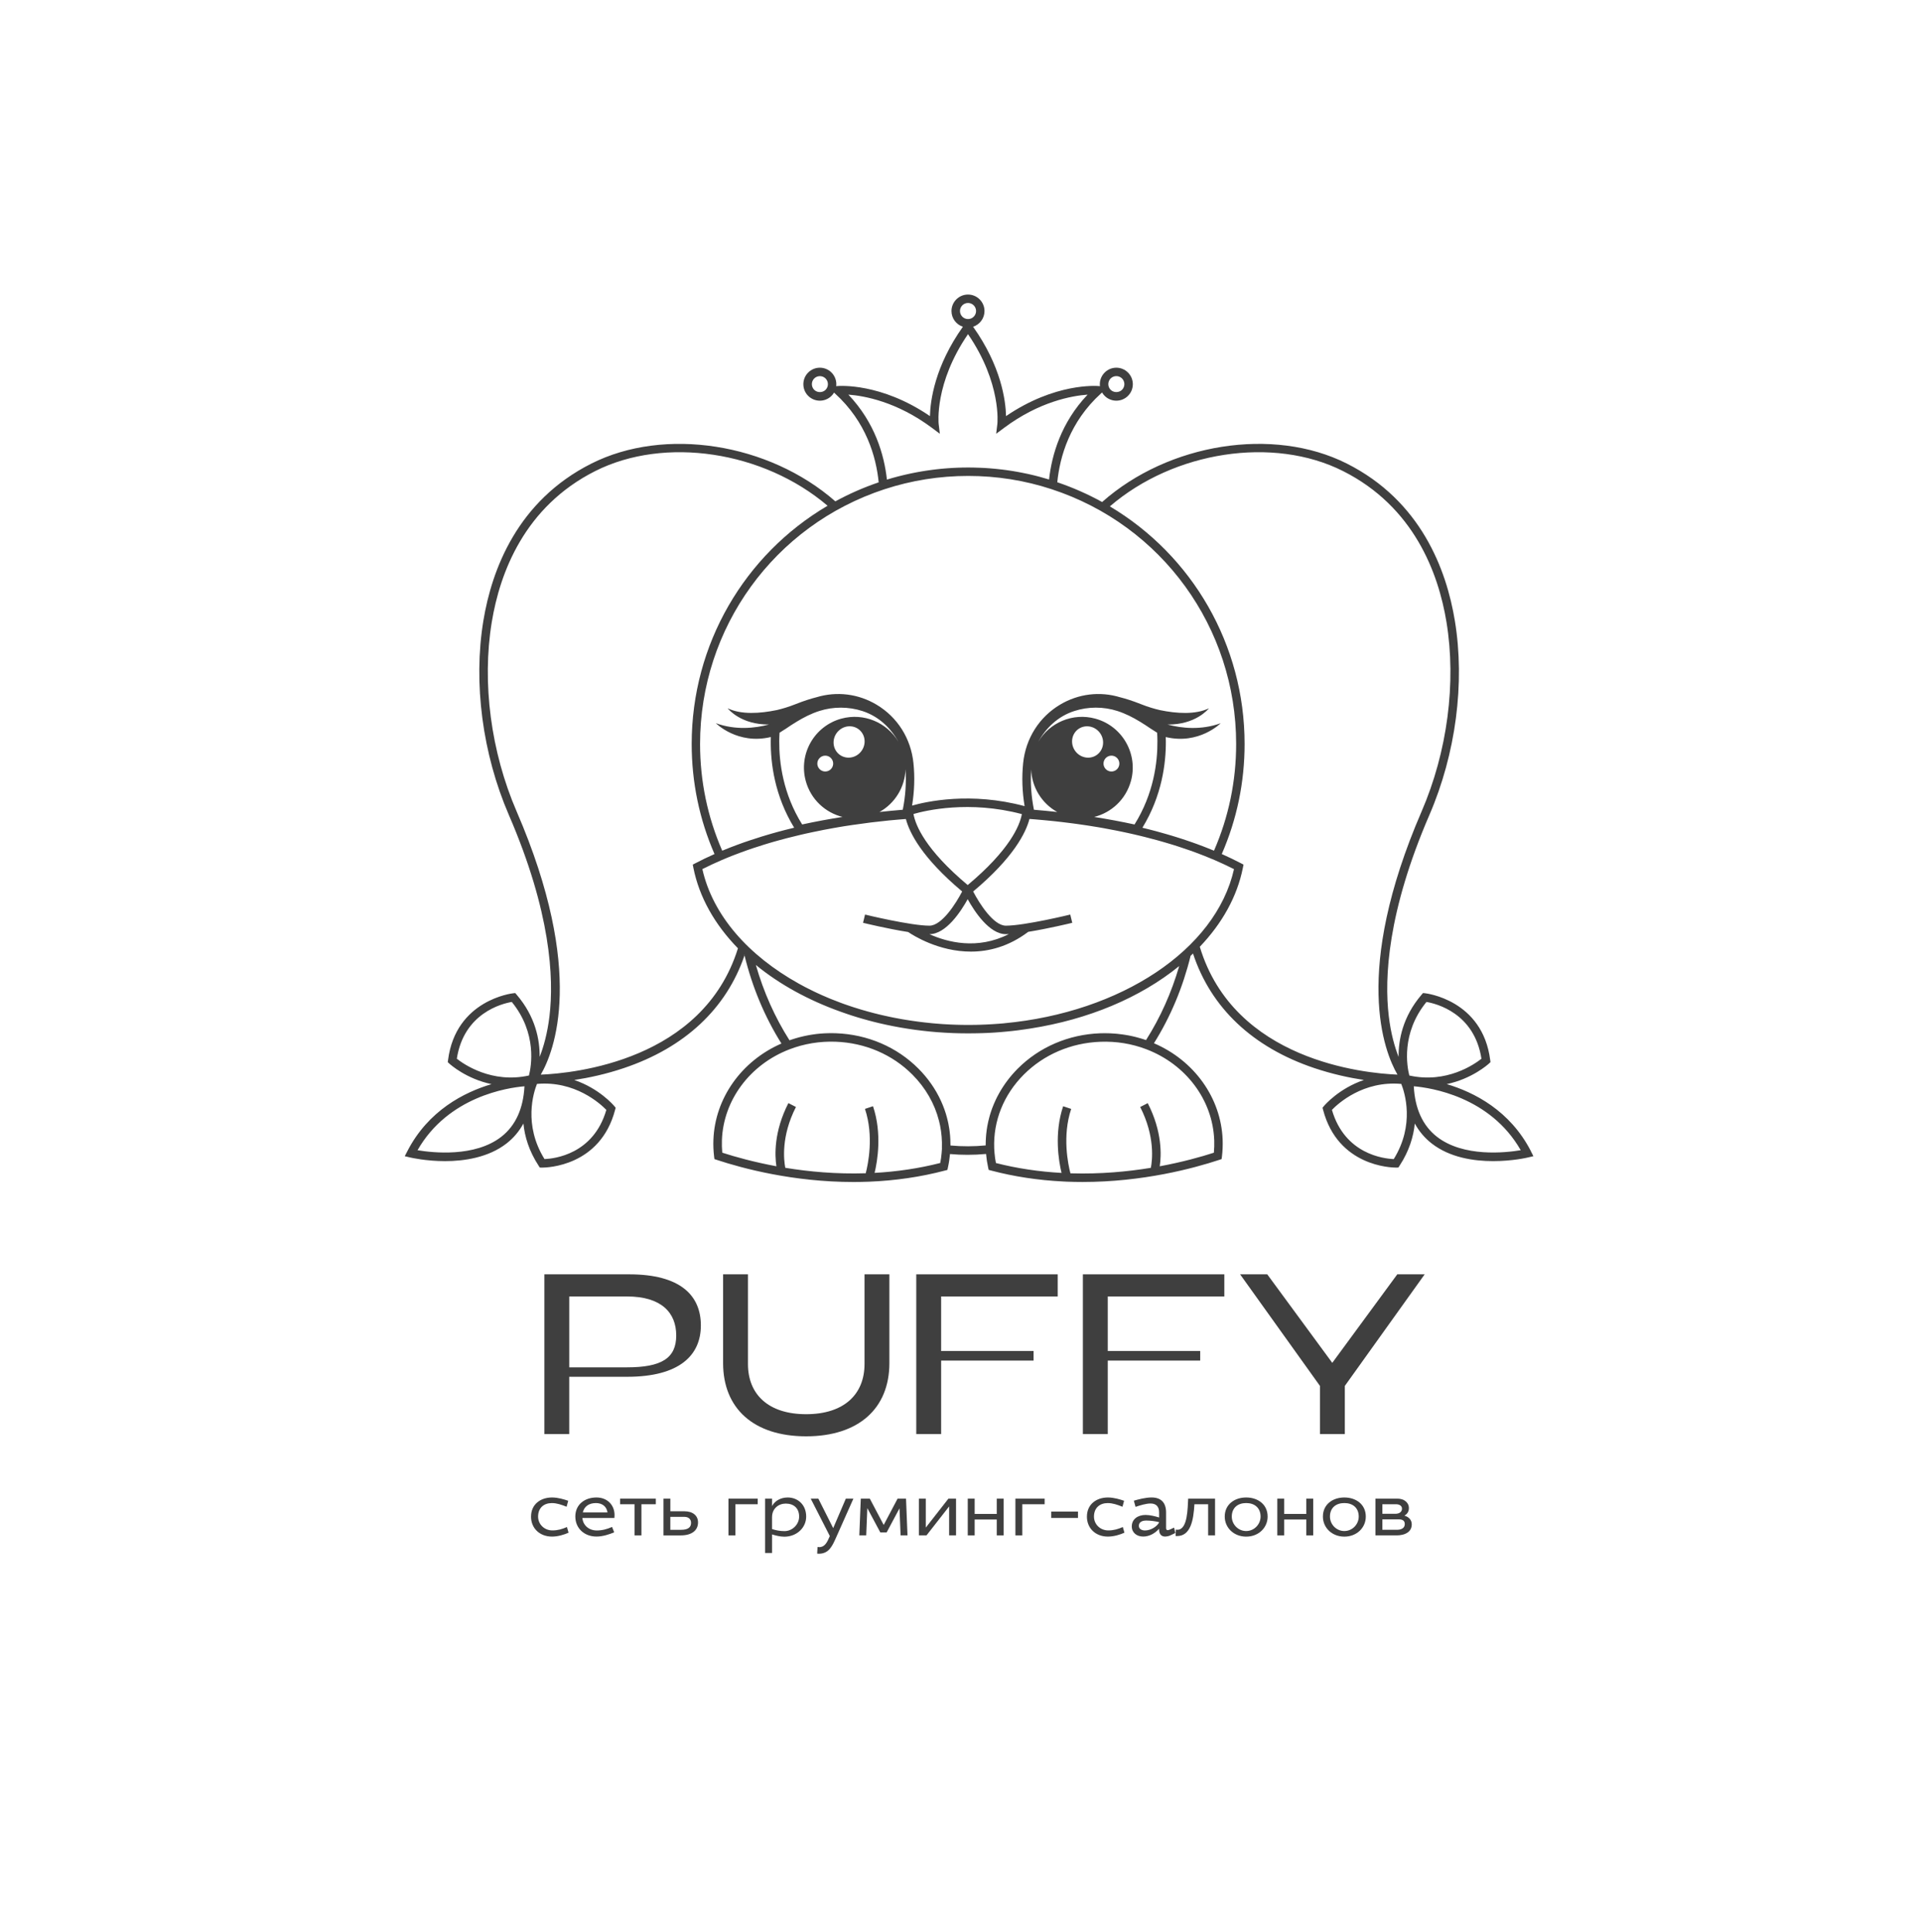 <?xml version="1.0" encoding="UTF-8"?> <svg xmlns="http://www.w3.org/2000/svg" id="_Слой_1" data-name="Слой 1" viewBox="0 0 1080 1085.87"><defs><style> .cls-1 { fill: #3f3f3f; } </style></defs><path class="cls-1" d="M860.75,647.23c-11.77-22.98-31.99-33.24-47.38-37.81,14.2-2.99,23.14-11.02,23.69-11.52l.9-.83-.16-1.22c-4.33-33.86-36.22-37.47-36.55-37.5l-1.23-.13-.81,.95c-10.67,12.45-13.01,25.55-12.91,34.96-2.15-5.47-4.35-13.05-5.52-22.92-2.57-21.53-.7-58.63,22.84-113.1,14.85-34.37,20.08-74.15,14.31-109.16-4.72-28.74-19.1-67.41-60.74-88.37-41.34-20.82-100.16-11.49-137.57,21.62-7.95-4.38-16.38-8.12-25.21-11.11,1.42-14.27,6.94-33.92,24.59-49.93l.59-.53c.38,.68,.87,1.32,1.46,1.9,1.8,1.81,4.18,2.71,6.56,2.71s4.75-.9,6.55-2.71c3.63-3.61,3.63-9.5,0-13.11-3.61-3.63-9.5-3.63-13.11,0-2.1,2.09-2.98,4.95-2.65,7.67l-.79-.07c-1.02-.08-24.42-1.92-52.01,16.89-.21-8.75-2.72-28-18.52-50.24,3.71-1.21,6.41-4.7,6.41-8.82,0-5.12-4.16-9.28-9.28-9.28s-9.28,4.16-9.28,9.28c0,4.12,2.69,7.61,6.41,8.82-15.78,22.23-18.3,41.48-18.52,50.24-27.57-18.82-50.98-16.97-52.01-16.89l-.69,.07c.33-2.72-.55-5.58-2.64-7.67-3.61-3.63-9.5-3.63-13.12,0-3.61,3.61-3.61,9.5,0,13.11,1.81,1.81,4.19,2.71,6.56,2.71s4.75-.9,6.56-2.71c.57-.56,1.05-1.18,1.42-1.84l.51,.47c17.67,16.03,23.18,35.7,24.59,49.98-8.52,2.89-16.65,6.48-24.36,10.69-37.44-32.81-95.96-41.99-137.14-21.25-41.64,20.96-56.02,59.64-60.75,88.37-5.75,35.01-.52,74.79,14.33,109.16,23.55,54.46,25.41,91.57,22.84,113.1-1.18,9.84-3.37,17.42-5.52,22.88,.09-9.4-2.26-22.49-12.91-34.91l-.81-.95-1.23,.13c-.32,.03-32.22,3.65-36.55,37.5l-.16,1.22,.9,.83c.54,.5,9.48,8.53,23.69,11.52-15.39,4.57-35.61,14.84-47.38,37.81l-1.39,2.7,2.96,.7c.69,.16,9.03,2.07,19.72,2.07s24.38-2,34.56-9.95c3.93-3.06,7.08-6.8,9.46-11.18,.73,7.22,3.1,15.38,8.54,23.69l.69,1.05,1.23,.03h.18c2.55,0,32.58-.71,40.91-32.46l.31-1.2-.79-.95c-.47-.57-8.47-9.88-22.47-14.64,8.15-1.23,17.81-3.29,27.9-6.7,34.22-11.51,57.59-33.37,67.81-63.34-.04-.14-.08-.29-.11-.43,.07,.06,.12,.12,.19,.19-.01,.09-.04,.17-.08,.24,4.37,17.91,11.34,34.54,20.75,49.54-22.47,9.81-37.37,30.75-38.24,54.11-.12,3.09,.01,6.25,.39,9.36l.19,1.49,1.43,.48c14.51,4.79,42.89,12.4,76.79,12.4,2.87,0,5.77-.06,8.72-.17,14.78-.59,29.13-2.69,42.62-6.25l1.41-.37,.31-1.42c.55-2.49,.92-4.99,1.16-7.51,3.27,.3,6.58,.44,9.89,.44,3.5,0,6.97-.17,10.38-.49,.21,2.48,.59,5,1.15,7.54l.31,1.42,1.41,.38c12.81,3.38,26.37,5.44,40.32,6.13l2.29,.12c2.95,.11,5.85,.17,8.72,.17,33.9,0,62.28-7.61,76.8-12.4l1.43-.48,.19-1.49c.37-3.03,.5-6.17,.39-9.35-.89-23.52-15.93-44.54-38.62-54.27,9.32-14.86,16.25-31.39,20.61-49.16,.46-.41,.9-.83,1.35-1.27,10.04,30.51,33.55,52.74,68.16,64.38,10.1,3.4,19.76,5.46,27.92,6.7-14,4.76-22,14.07-22.47,14.64l-.79,.95,.31,1.2c8.33,31.75,38.36,32.46,40.91,32.46h.17l1.25-.03,.68-1.05c5.45-8.32,7.82-16.48,8.55-23.69,2.39,4.38,5.55,8.12,9.46,11.18,10.18,7.95,23.59,9.95,34.54,9.95s19.04-1.91,19.73-2.07l2.96-.7-1.39-2.7Zm-236.33-434.49c.86-.85,1.99-1.31,3.19-1.31s2.35,.47,3.2,1.31c.85,.86,1.32,1.99,1.32,3.2s-.48,2.34-1.32,3.19c-1.71,1.7-4.68,1.7-6.4,0-.85-.86-1.31-1.99-1.31-3.19s.47-2.35,1.31-3.2Zm-160.28,6.4c-1.7,1.7-4.67,1.7-6.38,0-.86-.86-1.32-1.99-1.32-3.19s.47-2.35,1.32-3.2c.86-.85,1.99-1.31,3.19-1.31s2.35,.47,3.19,1.31,1.32,1.99,1.32,3.2-.47,2.34-1.32,3.19Zm75.57-44.31c0-2.49,2.02-4.52,4.52-4.52s4.52,2.02,4.52,4.52-2.02,4.52-4.52,4.52-4.52-2.02-4.52-4.52Zm-62.72,47.01c8.92,.67,27.17,3.94,46.95,18.67l4.45,3.33-.67-5.52c-.02-.23-2.48-22.81,16.5-50.48,18.91,27.56,16.54,50.26,16.5,50.48l-.67,5.52,4.46-3.33c19.76-14.74,38.03-18.02,46.95-18.67-14.97,15.75-20.14,33.92-21.68,47.7-1.84-.56-3.68-1.09-5.54-1.58-.88-.23-1.76-.46-2.64-.68-.54-.13-1.1-.27-1.66-.39-.61-.16-1.22-.29-1.84-.43-1.28-.28-2.57-.54-3.86-.79-.72-.16-1.45-.29-2.18-.41-.18-.04-.37-.08-.56-.1-.69-.13-1.38-.24-2.07-.36-.09-.01-.18-.03-.27-.04-.2-.03-.39-.07-.59-.09-.89-.13-1.78-.27-2.67-.4-.89-.12-1.78-.24-2.67-.34-.39-.06-.78-.1-1.16-.13-.39-.04-.79-.09-1.18-.13-.56-.07-1.11-.12-1.66-.17-.48-.04-.95-.09-1.42-.12-.54-.06-1.08-.1-1.62-.14-.92-.07-1.85-.13-2.78-.19-.68-.03-1.36-.07-2.04-.09-1.32-.07-2.66-.11-3.99-.13-1.03-.02-2.06-.03-3.09-.03s-2.07,.01-3.1,.03c-.91,.01-1.82,.04-2.74,.08-.97,.03-1.94,.08-2.89,.13-.85,.04-1.69,.1-2.54,.17-.58,.03-1.16,.08-1.72,.13-.69,.04-1.37,.11-2.05,.18-.63,.06-1.28,.12-1.91,.2-.22,.01-.44,.03-.66,.07-.77,.09-1.53,.18-2.3,.28-.2,.02-.39,.04-.58,.08-.8,.1-1.59,.21-2.38,.33-.18,.02-.37,.04-.54,.08-.87,.12-1.72,.27-2.58,.41-.83,.13-1.66,.28-2.48,.43-.36,.07-.72,.13-1.09,.21-.63,.12-1.27,.24-1.9,.38-.22,.03-.43,.08-.65,.13-.73,.16-1.47,.31-2.2,.48-.88,.19-1.75,.4-2.61,.61-.43,.11-.88,.21-1.32,.33-.2,.04-.39,.09-.59,.14-.17,.04-.33,.09-.5,.13-.26,.07-.51,.13-.77,.2-.37,.1-.72,.19-1.08,.3-.13,.03-.27,.07-.4,.11-.29,.07-.58,.16-.87,.23-1.08,.3-2.15,.62-3.21,.95-1.51-13.8-6.68-32-21.67-47.76Zm20.32,53.17c15.13-4.96,30.95-7.47,47.01-7.47s31.78,2.5,46.82,7.43c62.1,20.29,103.83,77.84,103.83,143.23,0,20.88-4.19,41.05-12.45,60-.19-.08-.38-.16-.57-.23-1.19-.49-2.4-.98-3.63-1.46-.67-.27-1.35-.52-2.02-.79-.06-.02-.12-.04-.19-.07-.9-.34-1.81-.69-2.74-1.02-.04-.02-.09-.03-.13-.06-.95-.34-1.9-.69-2.87-1.02-.99-.36-1.99-.7-2.99-1.03-1.01-.34-2.01-.68-3.04-1.01-1.02-.33-2.05-.66-3.08-.98-1-.32-2-.62-3.03-.93-.06-.01-.1-.02-.16-.04-.75-.22-1.49-.44-2.24-.66-1.87-.54-3.76-1.08-5.67-1.59-.79-.22-1.59-.43-2.39-.63-1.05-.28-2.08-.54-3.14-.8-.78-.2-1.57-.39-2.36-.58,11.01-18,13.27-36.31,13.18-48.7-.01-.76-.02-1.51-.06-2.28,18.73,4.48,30.9-7.77,30.9-7.77-11.14,4.01-21.95,2.85-29.86,.72,15.68,.16,22.81-8.56,23.24-9.11-7.67,3.68-18.25,2.94-27.48,1.03-.03,0-.06-.01-.09-.02-3.14-.72-6.75-1.79-10.54-3.3-4.87-1.94-8.81-3.15-11.74-3.89-.01-.01-.03-.01-.04-.01-11.41-3.47-23.55-2-33.87,4.18-11.72,7.02-19.25,18.97-20.69,32.8-.81,7.93-.53,16.06,.82,24.21-30.33-8.15-55.23-2.58-63.26-.31,1.31-8.05,1.58-16.08,.77-23.9-1.42-13.82-8.96-25.78-20.69-32.8-10.29-6.17-22.39-7.64-33.77-4.22-.03,.01-.06,.02-.09,.03-2.95,.73-6.91,1.96-11.8,3.9-3.76,1.5-7.34,2.56-10.45,3.29-.07,.01-.12,.03-.18,.03-9.23,1.9-19.81,2.65-27.48-1.03,.43,.54,7.56,9.26,23.24,9.11-7.91,2.12-18.72,3.29-29.86-.72,0,0,12.17,12.26,30.9,7.77-.02,.76-.04,1.52-.04,2.28-.1,12.39,2.16,30.71,13.16,48.69-1.77,.42-3.53,.86-5.26,1.31-1.36,.34-2.7,.71-4.05,1.07-1.15,.31-2.29,.63-3.43,.96-.86,.24-1.69,.49-2.49,.73-1.01,.29-2,.59-2.99,.9-2.18,.67-4.34,1.36-6.43,2.07-.63,.2-1.26,.42-1.87,.63-.68,.23-1.37,.47-2.04,.7-1.18,.42-2.35,.85-3.64,1.32l-3.85,1.46c-1.07,.42-2.12,.85-3.15,1.27-.42,.17-.83,.33-1.25,.5-8.25-18.95-12.45-39.13-12.45-60,0-65.31,41.66-122.84,103.67-143.18Zm138.51,164.05c4.16-15.2-4.79-30.91-20-35.08-12.7-3.47-25.75,2.2-32.12,13.02,4.37-7.84,11.09-14.33,20.23-17.29,7.84-2.56,16.46-2.56,24.3-.03,4.52,1.45,8.74,3.6,12.73,6.04,2.05,1.23,4.04,2.56,6.01,3.9,.4,.28,2.18,1.33,3.58,2.28h0c.1,1.59,.14,3.14,.16,4.72,.09,11.92-2.1,29.6-12.87,46.85-7.37-1.6-14.96-3.01-22.69-4.23,9.7-2.41,17.83-9.87,20.66-20.18Zm-29.8-15.26c-3.77-3.17-4.39-8.73-1.4-12.43,3-3.7,8.5-4.14,12.27-.97,3.77,3.16,4.39,8.72,1.39,12.42-3,3.7-8.49,4.14-12.26,.98Zm15.4,2.6c1.57-1.9,4.38-2.17,6.27-.6,1.9,1.57,2.17,4.37,.61,6.27-1.57,1.9-4.38,2.17-6.28,.6-1.9-1.57-2.17-4.37-.6-6.27Zm-27.06,30.05c-4.33-.48-8.69-.89-13.08-1.26-1.51-7.63-2.05-15.25-1.55-22.68,.34,9.92,5.88,19.06,14.63,23.93Zm-80.8,1.13c6.77-1.95,31.35-7.79,60.94,.06-1.2,6.5-6.82,20.08-30.45,39.88-23.75-19.9-29.31-33.48-30.49-39.94Zm51.95,67.55c.52,0,1.08-.01,1.66-.04-17.67,9-34.54,4.58-44.67,.04h.06c9.31,0,17.63-12.72,21.48-19.66,3.85,6.94,12.17,19.66,21.48,19.66Zm-92.51-121.16c-15.2,4.17-24.16,19.87-19.99,35.08,2.82,10.31,10.96,17.76,20.65,20.18-7.73,1.21-15.3,2.62-22.68,4.23-10.78-17.25-12.97-34.92-12.88-46.86,.01-1.57,.06-3.13,.16-4.7,1.4-.95,3.18-2,3.58-2.28,1.97-1.35,3.96-2.67,6.01-3.9,4-2.44,8.22-4.59,12.73-6.04,7.84-2.52,16.47-2.52,24.31,.03,9.13,2.97,15.85,9.45,20.22,17.29-6.37-10.82-19.42-16.49-32.12-13.02Zm9.8,19.82c-3.77,3.16-9.25,2.72-12.26-.98-3-3.7-2.38-9.26,1.39-12.42,3.77-3.17,9.26-2.74,12.27,.97,3,3.7,2.37,9.26-1.4,12.43Zm-16,8.88c-1.9,1.57-4.7,1.3-6.27-.6-1.57-1.9-1.3-4.7,.6-6.27,1.9-1.57,4.7-1.3,6.27,.6,1.57,1.9,1.3,4.7-.6,6.27Zm42.29-.2c.5,7.45-.02,15.07-1.55,22.72-4.4,.37-8.76,.78-13.09,1.26,8.76-4.87,14.31-14.04,14.64-23.98Zm-227.19,206.51c-14.91,11.67-38.72,9.02-47.16,7.6,17.27-30.22,50.75-35.15,60.12-35.93-.66,12.58-5.02,22.11-12.97,28.34Zm15.48-34.4c-20.91,4.64-36.66-6.35-40.55-9.43,3.96-25.71,25.46-30.99,30.9-31.92,14.39,17.62,10.93,36.36,9.65,41.35Zm43.51,19.32c-7.24,24.99-29.25,27.44-34.77,27.66-11.99-19.33-6.14-37.47-4.23-42.25,21.32-1.89,35.52,11.03,38.99,14.59Zm-36.86-19.81c7.49-12.9,25.45-57.67-13.56-147.91-14.5-33.55-19.6-72.37-13.99-106.49,4.55-27.66,18.33-64.83,58.19-84.9,39.09-19.69,94.53-11.21,130.6,19.51-46.72,27.48-76.4,77.92-76.4,133.9,0,21.53,4.32,42.34,12.83,61.89-3.73,1.65-7.3,3.37-10.64,5.12l-1.58,.82,.34,1.76c3.31,16.66,12.12,32.03,25.06,45.29-19.67,63.14-92.13,70.25-110.86,71.02Zm225.54,41.36v.09c0,.11-.01,.2-.02,.44-.03,.73-.09,1.48-.16,2.21-.16,1.86-.42,3.73-.78,5.57-11.73,2.99-24.12,4.86-36.9,5.56,1.58-6.61,4.25-22.13-.9-37.48l-4.52,1.51c5.1,15.25,1.74,31.19,.43,36.18-16.55,.53-31.93-.89-45.22-3.07-.82-4.15-2.48-17.63,5.99-34.19l-4.25-2.17c-8.23,16.09-7.67,29.41-6.74,35.5-12.65-2.35-23.1-5.27-30.43-7.64-.22-2.37-.29-4.75-.2-7.1,.83-22.39,15.69-42.39,37.88-50.95,8.25-3.19,17.06-4.65,26.09-4.32,16.55,.61,31.88,7.18,43.16,18.53,7.4,7.43,12.47,16.32,14.9,25.9,.22,.86,.42,1.72,.6,2.6,.85,4.17,1.2,8.46,1.05,12.8Zm153.08-4.58c.08,2.41,.01,4.79-.2,7.11-7.33,2.36-17.78,5.29-30.43,7.63,.92-6.11,1.48-19.41-6.75-35.49l-4.24,2.17c8.46,16.57,6.81,30.05,5.98,34.19-13.13,2.16-28.33,3.57-44.67,3.1l-.54-.02c-1.3-4.97-4.68-20.93,.43-36.19l-4.52-1.51c-5.15,15.36-2.49,30.89-.9,37.48-12.75-.7-25.14-2.56-36.9-5.56-.37-1.89-.62-3.77-.78-5.64-.08-.77-.12-1.53-.16-2.3-.01-.09-.02-.2-.02-.38-.57-15.34,5.31-30.01,16.55-41.31,11.29-11.34,26.61-17.92,43.16-18.53,8.92-.33,17.57,1.07,25.74,4.17,22.38,8.51,37.39,28.57,38.24,51.08Zm-38.37-56.2c-.47-.17-.92-.32-1.39-.47-.47-.16-.93-.3-1.4-.43-.82-.26-1.65-.48-2.47-.69-.41-.11-.82-.21-1.23-.31-.42-.1-.83-.2-1.26-.29-1.25-.29-2.5-.52-3.77-.72-.42-.08-.85-.14-1.27-.2-1.06-.17-2.12-.29-3.18-.39-.4-.04-.8-.08-1.2-.11-.98-.09-1.97-.14-2.95-.19-.99-.03-1.98-.06-2.98-.06-.89,0-1.78,.01-2.68,.04-17.75,.66-34.22,7.73-46.37,19.93-.49,.49-.97,.99-1.43,1.49-.1,.11-.2,.21-.3,.32-.48,.51-.95,1.03-1.4,1.57-.4,.47-.81,.95-1.2,1.43-.42,.51-.83,1.03-1.23,1.57-.96,1.26-1.87,2.54-2.71,3.85-.28,.43-.56,.86-.82,1.3-.08,.11-.14,.22-.21,.33-.33,.54-.66,1.1-.97,1.66-.41,.73-.81,1.48-1.2,2.22-.24,.47-.48,.95-.7,1.42-.8,1.67-1.51,3.36-2.16,5.08-.19,.53-.38,1.08-.56,1.61-.21,.59-.4,1.2-.58,1.81-.12,.39-.23,.78-.34,1.18-.24,.9-.48,1.8-.69,2.71s-.39,1.82-.56,2.75c-.12,.71-.23,1.41-.34,2.12v.07c-.1,.71-.19,1.43-.26,2.15-.03,.29-.06,.58-.08,.87-.03,.29-.06,.58-.07,.88-.1,1.37-.16,2.75-.16,4.14v.58c-6.44,.62-13.21,.65-19.79,.04h-.01c.01-1.16-.01-2.31-.08-3.47-.07-1.49-.19-2.96-.38-4.42-.06-.49-.13-.98-.2-1.46-.14-.98-.31-1.95-.51-2.9-.1-.48-.2-.96-.31-1.43-.32-1.42-.7-2.82-1.12-4.22-1.01-3.27-2.31-6.45-3.88-9.52-.44-.87-.91-1.74-1.4-2.59s-1.01-1.71-1.55-2.55c-.42-.67-.87-1.32-1.32-1.97-2.11-3.04-4.52-5.93-7.22-8.64-12.13-12.2-28.61-19.27-46.36-19.93-3.08-.11-6.13-.03-9.13,.23-.58,.06-1.16,.11-1.74,.18-.48,.07-.97,.12-1.45,.19-.58,.07-1.16,.16-1.72,.26-.38,.06-.76,.12-1.13,.19-.36,.06-.7,.12-1.05,.2-.47,.08-.92,.18-1.37,.28-.4,.08-.79,.17-1.19,.27-.51,.11-1.03,.24-1.56,.38-.04,.01-.1,.02-.14,.03-1.43,.38-2.87,.8-4.28,1.27-.48,.16-.95,.31-1.41,.48-8.21-12.91-14.55-27.12-18.91-42.35,13.34,10.96,29.63,19.86,47.74,26.31,.5,.18,1,.36,1.5,.53,.92,.32,1.86,.65,2.79,.96,.8,.27,1.6,.53,2.4,.79,1.05,.33,2.1,.66,3.16,.98,.96,.29,1.9,.56,2.86,.83,.72,.2,1.45,.41,2.18,.6,.23,.07,.48,.13,.71,.2,.36,.09,.71,.19,1.07,.28,.47,.12,.92,.23,1.38,.36,.08,.02,.17,.04,.24,.07,.03,0,.07,.01,.1,.02,1,.26,2.01,.5,3.04,.75,1.33,.31,2.67,.62,4.03,.91,1.33,.29,2.69,.57,4.04,.83h.01c1.37,.27,2.72,.51,4.09,.76,2.75,.48,5.51,.91,8.29,1.29,1.39,.19,2.78,.37,4.18,.52,1.32,.16,2.66,.3,3.99,.43h.01c1.33,.12,2.67,.24,4.02,.36,.5,.04,1,.08,1.5,.1,.1,.01,.21,.02,.31,.02,.96,.08,1.9,.13,2.87,.19,1.41,.09,2.84,.16,4.27,.21,1.26,.04,2.51,.09,3.77,.11,.23,0,.48,.01,.71,.01,.12,0,.23,.01,.36,.01,1.25,.02,2.5,.03,3.75,.03,1.12,0,2.25-.01,3.37-.03h.37c.43,0,.87-.01,1.3-.03h.22c.86-.01,1.71-.03,2.56-.07h.11c.09,0,.19-.01,.28-.01h.03c.26-.02,.51-.03,.77-.03l.8-.03c.19-.01,.38-.01,.57-.02,.22-.02,.46-.03,.68-.03,.07,0,.14-.01,.21-.01s.12-.01,.19-.01c.62-.03,1.25-.07,1.87-.1,.68-.04,1.36-.09,2.05-.13,1.05-.07,2.08-.16,3.11-.24,.81-.07,1.62-.14,2.44-.22,.5-.04,1-.09,1.49-.14,.69-.06,1.38-.13,2.07-.21,1.09-.12,2.17-.24,3.25-.38,1.42-.19,2.83-.38,4.24-.59,1.03-.14,2.06-.3,3.08-.46,32.43-5.08,61.59-17.21,83.58-35.1-4.34,14.96-10.6,28.93-18.66,41.62Zm-79.68-9.44c-.12,.01-.24,.02-.37,.03-.97,.1-1.95,.18-2.93,.24-1.06,.08-2.12,.16-3.19,.22-1.13,.07-2.27,.13-3.41,.19-1.15,.06-2.29,.1-3.45,.13-.81,.02-1.62,.04-2.44,.07-.12,0-.26,0-.38,.01-.49,0-.99,.01-1.48,.01-.31,.01-.62,.01-.93,.01h-.39c-.44,.01-.88,.01-1.32,.01s-.88,0-1.31-.01h-.39c-.31,0-.61,0-.92-.01-.51,0-1.02-.01-1.52-.02-.81-.01-1.63-.03-2.45-.06-.82-.02-1.63-.06-2.45-.09-.72-.02-1.43-.06-2.15-.1-1.1-.06-2.19-.11-3.29-.19-.69-.04-1.37-.09-2.06-.16-.43-.02-.87-.06-1.3-.1-.75-.06-1.48-.11-2.21-.19-1.47-.13-2.94-.28-4.39-.46-.73-.08-1.46-.17-2.18-.26-.73-.08-1.46-.17-2.18-.28-.72-.1-1.45-.2-2.17-.31-.72-.1-1.45-.21-2.17-.32-2.88-.43-5.74-.93-8.56-1.5-.71-.13-1.41-.28-2.11-.43-1.41-.28-2.81-.59-4.2-.92-.7-.14-1.39-.31-2.08-.49-1.03-.24-2.06-.5-3.08-.77-1.05-.27-2.08-.54-3.1-.83-2.72-.75-5.43-1.56-8.07-2.41-.67-.2-1.33-.42-1.99-.66-.66-.22-1.31-.43-1.97-.67-.52-.18-1.03-.36-1.55-.54-.61-.21-1.21-.43-1.8-.66-1.8-.66-3.59-1.35-5.35-2.07-.63-.26-1.26-.51-1.88-.78-1.13-.47-2.26-.96-3.37-1.46-1.16-.5-2.29-1.02-3.43-1.57-.32-.16-.66-.31-.98-.47-.32-.16-.65-.31-.96-.47h-.01c-2.77-1.35-5.47-2.74-8.1-4.23,.17,.09,.33,.18,.5,.27-28.33-15.74-48.36-38.36-54.21-64.37,3.45-1.75,7.12-3.46,10.93-5.1,1.08-.47,2.17-.93,3.3-1.38,1.03-.42,2.06-.83,3.08-1.23l3.93-1.49c1.13-.42,2.27-.83,3.45-1.25,.66-.23,1.31-.46,1.98-.69,.6-.21,1.2-.42,1.82-.62,2.08-.7,4.19-1.37,6.35-2.04,.96-.3,1.9-.59,2.91-.88,.82-.26,1.63-.49,2.46-.72,1.11-.31,2.24-.63,3.36-.93,1.32-.37,2.66-.72,4-1.07,2.38-.62,4.83-1.22,7.28-1.79,.12-.03,.24-.06,.37-.09,.96-.23,1.95-.46,2.94-.68l.2-.04c1.16-.26,2.34-.52,3.56-.77,2.08-.44,4.18-.87,6.32-1.29,.86-.17,1.72-.32,2.65-.49,.81-.17,1.63-.31,2.49-.46,1.18-.22,2.38-.42,3.59-.63l1.43-.24c.47-.08,.93-.16,1.4-.23,.48-.08,.95-.14,1.42-.22,1.1-.17,2.21-.34,3.33-.5,6.74-1,13.65-1.86,20.53-2.54l.5-.04c1.39-.13,2.77-.26,4.17-.38,.91-.08,1.84-.16,2.8-.23,.62-.06,1.25-.1,1.88-.14,2,7.67,8.89,21.65,31.64,40.73-3.48,6.71-11.42,19.23-18.4,19.23-10.51,0-35.95-6.18-36.2-6.25l-1.13,4.63c.77,.19,13.89,3.39,25.36,5.18h.01c2.85,1.94,17.14,11.01,35.25,11.01,10.02,0,21.21-2.78,32.26-11.11h.01c11.31-1.81,23.99-4.89,24.74-5.08l-1.13-4.63c-.26,.07-25.69,6.25-36.2,6.25-6.97,0-14.9-12.5-18.38-19.22,22.76-19.07,29.65-33.1,31.65-40.78,1.11,.08,2.24,.17,3.34,.26,1.51,.12,3,.26,4.49,.4,1.09,.09,2.17,.2,3.24,.31,1.12,.11,2.22,.22,3.34,.34,.19,.02,.39,.04,.58,.07,1.12,.11,2.24,.24,3.35,.38,1.2,.13,2.4,.29,3.59,.44,.87,.1,1.72,.21,2.58,.33,.75,.09,1.49,.19,2.24,.3,3.99,.54,7.93,1.16,11.81,1.81,.99,.17,1.97,.34,2.94,.51,2.4,.43,4.78,.88,7.13,1.35,1.12,.21,2.24,.44,3.35,.68,.02,.01,.04,.01,.08,.02,1.12,.22,2.24,.46,3.34,.71,1.12,.23,2.22,.49,3.33,.75,1.11,.24,2.21,.51,3.3,.78,.95,.23,1.89,.46,2.84,.7,2.3,.58,4.57,1.17,6.83,1.79,1.06,.29,2.1,.58,3.15,.89,1.05,.29,2.08,.59,3.1,.91,1.03,.3,2.06,.61,3.07,.93,1.01,.32,2.02,.63,3.03,.97,2.09,.68,4.15,1.38,6.18,2.09,.96,.34,1.9,.68,2.85,1.03,.37,.13,.73,.27,1.1,.41,1.48,.54,2.94,1.1,4.38,1.68,1.87,.75,3.7,1.5,5.51,2.27,3.81,1.65,7.47,3.36,10.92,5.1-10.21,45.44-63.71,80.54-129.14,86.64Zm109.94-43.02c12.48-13.06,20.99-28.13,24.23-44.43l.34-1.76-1.58-.82c-3.35-1.75-6.92-3.47-10.64-5.12,8.52-19.55,12.83-40.36,12.83-61.89,0-55.73-29.4-105.96-75.75-133.53,36.08-31.03,91.81-39.63,131.06-19.87,39.86,20.08,53.64,57.24,58.19,84.9,5.61,34.12,.5,72.94-14,106.49-38.99,90.25-21.03,135.01-13.55,147.91-18.82-.77-91.83-7.9-111.14-71.88Zm109.05,119.35c-5.53-.22-27.53-2.68-34.77-27.66,3.45-3.57,17.57-16.5,38.99-14.59,1.91,4.78,7.76,22.92-4.23,42.25Zm18.38-88.33c5.46,.93,26.95,6.22,30.91,31.92-3.88,3.09-19.57,14.09-40.55,9.43-1.28-4.99-4.74-23.73,9.64-41.35Zm5.84,75.75c-7.96-6.23-12.31-15.76-12.97-28.34,9.38,.79,42.85,5.72,60.12,35.93-8.45,1.42-32.24,4.07-47.16-7.6Z"></path><g><path class="cls-1" d="M353.76,716.35c28.86,0,40.27,11.93,40.27,28.73s-12.06,28.86-41.43,28.86h-32.58v32.19h-13.98v-89.78h47.71Zm-1.28,52.28c19.37,0,27.7-5.08,27.7-17.91s-8.34-21.93-27.7-21.93h-32.45v39.84h32.45Z"></path><path class="cls-1" d="M500.02,716.35v49.89c0,25.52-17.31,41.17-46.81,41.17s-46.68-15.65-46.68-41.17v-49.89h13.98v50.4c0,17.06,11.41,28.22,32.7,28.22s32.83-11.16,32.83-28.22v-50.4h13.98Z"></path><path class="cls-1" d="M594.65,728.79h-65.54v30.66h51.97v5.38h-51.97v41.3h-13.98v-89.78h79.52v12.44Z"></path><path class="cls-1" d="M688.33,728.79h-65.54v30.66h51.97v5.38h-51.97v41.3h-13.98v-89.78h79.52v12.44Z"></path><path class="cls-1" d="M785.57,716.35h15.39l-44.89,62.72v27.06h-13.98v-27.06l-44.89-62.72h15.26l36.55,49.76,36.55-49.76Z"></path></g><g><path class="cls-1" d="M298.56,852.52c0-6.9,5.33-10.73,11.81-10.73,3.34,0,6.81,1.07,9.08,1.86l-.91,3.35c-2.93-1.16-5.49-2.06-8.3-2.06-4.5,0-7.72,2.72-7.72,7.6,0,4.38,3.55,7.76,8.05,7.76,3.06,0,5.49-.74,8.17-1.9l.91,3.18c-2.35,1.07-5.9,2.19-9.29,2.19-7.02,0-11.81-4.75-11.81-11.23Z"></path><path class="cls-1" d="M323.45,852.52c0-6.9,5.41-10.73,11.89-10.73,5.99,0,10.16,4.13,10.16,9.91,0,.46-.04,1.12-.08,1.61h-18c.37,4.29,3.84,7.02,8.09,7.02,3.05,0,5.78-.74,8.59-1.98l1.2,3.01c-2.52,1.12-6.52,2.39-9.91,2.39-7.02,0-11.93-4.75-11.93-11.23Zm18.08-2.31c-.46-3.43-3.06-5.28-6.48-5.28-3.76,0-6.57,1.73-7.39,5.28h13.87Z"></path><path class="cls-1" d="M348.63,842.45h20.07v3.14h-8.09v17.5h-3.88v-17.5h-8.09v-3.14Z"></path><path class="cls-1" d="M376.87,849.55h7.93c4.75,0,7.64,2.48,7.64,6.24,0,4.5-3.51,7.31-9.7,7.31h-9.74v-20.64h3.88v7.1Zm7.93,3.14h-7.93v7.27h5.95c4.09,0,5.7-1.44,5.7-3.92,0-2.11-1.49-3.35-3.72-3.35Z"></path><path class="cls-1" d="M409.56,842.45h16.43v3.14h-12.55v17.5h-3.88v-20.64Z"></path><path class="cls-1" d="M453.24,852.52c0,6.24-5.28,11.31-12.3,11.31-2.39,0-5.04-.7-6.89-1.28v10.45h-3.92v-30.55h3.92v4.21c1.32-2.68,4.58-4.87,8.79-4.87,5.66,0,10.4,4.05,10.4,10.73Zm-19.2,.29v6.73c1.98,.62,4.25,1.16,6.98,1.16,4.5,0,8.26-3.8,8.26-8.17,0-4.71-3.06-7.31-7.51-7.31-4.05,0-7.72,2.77-7.72,7.6Z"></path><path class="cls-1" d="M469.95,864.53c-2.02,4.5-3.92,8.88-9.62,8.88-.29,0-.66-.04-.91-.08l.21-3.71c.33,.04,.66,.08,.99,.08,3.06,0,4.42-2.76,5.66-5.65l.25-.58-10.73-21.01h4.29l8.34,16.56,7.1-16.56h4.25l-9.83,22.09Z"></path><path class="cls-1" d="M510.2,863.09h-3.88l-.62-15.19-7.23,13.54h-3.55l-7.31-13.67-.62,15.32h-3.88l.83-20.64h5.08l7.8,14.78,7.8-14.78h4.75l.83,20.64Z"></path><path class="cls-1" d="M537.49,863.09h-3.88v-16.27l-12.72,16.27h-4.29v-20.64h3.88v16.27l12.72-16.27h4.29v20.64Z"></path><path class="cls-1" d="M564.27,863.09h-3.88v-8.92h-12.43v8.92h-3.88v-20.64h3.88v8.59h12.43v-8.59h3.88v20.64Z"></path><path class="cls-1" d="M570.87,842.45h16.43v3.14h-12.55v17.5h-3.88v-20.64Z"></path><path class="cls-1" d="M591.02,849.71h15.03v3.59h-15.03v-3.59Z"></path><path class="cls-1" d="M611.08,852.52c0-6.9,5.33-10.73,11.81-10.73,3.34,0,6.81,1.07,9.08,1.86l-.91,3.35c-2.93-1.16-5.49-2.06-8.3-2.06-4.5,0-7.72,2.72-7.72,7.6,0,4.38,3.55,7.76,8.05,7.76,3.06,0,5.49-.74,8.17-1.9l.91,3.18c-2.35,1.07-5.9,2.19-9.29,2.19-7.02,0-11.81-4.75-11.81-11.23Z"></path><path class="cls-1" d="M651.66,859.33c-2.11,2.44-5.33,4.42-8.96,4.42s-6.4-2.19-6.4-5.7c0-4.17,3.51-6.44,7.76-6.44,2.48,0,5.74,.82,7.6,1.44v-2.89c0-2.97-1.44-4.99-4.79-4.99-2.52,0-5.61,.95-8.46,1.9l-.95-3.47c2.48-.74,6.61-1.82,9.95-1.82,5.37,0,8.17,2.93,8.17,8.5v8.71c0,.78,.33,1.16,.91,1.16,.37,0,.87-.17,1.4-.41l2.19-1.03,.7,3.06-2.97,1.4c-.66,.33-2.06,.58-2.81,.58-2.39,0-3.35-1.82-3.35-3.92v-.5Zm0-3.51v-.16c-1.98-.5-4.71-.91-7.22-.91s-4.17,.99-4.17,2.97c0,1.78,1.65,2.6,3.43,2.6,3.05,0,6.52-1.9,7.97-4.5Z"></path><path class="cls-1" d="M683.11,863.09h-3.88v-17.5h-7.72c-.5,9.04-2.15,17.88-9.79,17.88l-.78-.04,.12-3.59c.33,.04,.58,.08,.91,.08,5.86,0,5.7-12.43,6.03-17.46h15.11v20.64Z"></path><path class="cls-1" d="M712.67,852.52c0,6.24-5.04,11.27-12.05,11.27s-12.06-5.04-12.06-11.27c0-6.9,5.57-10.73,12.06-10.73s12.05,3.84,12.05,10.73Zm-20.15,0c0,4.38,3.59,8.13,8.09,8.13s8.09-3.76,8.09-8.13c0-4.87-3.34-7.6-8.09-7.6s-8.09,2.72-8.09,7.6Z"></path><path class="cls-1" d="M738.3,863.09h-3.88v-8.92h-12.43v8.92h-3.88v-20.64h3.88v8.59h12.43v-8.59h3.88v20.64Z"></path><path class="cls-1" d="M767.86,852.52c0,6.24-5.04,11.27-12.05,11.27s-12.06-5.04-12.06-11.27c0-6.9,5.57-10.73,12.06-10.73s12.05,3.84,12.05,10.73Zm-20.15,0c0,4.38,3.59,8.13,8.09,8.13s8.09-3.76,8.09-8.13c0-4.87-3.34-7.6-8.09-7.6s-8.09,2.72-8.09,7.6Z"></path><path class="cls-1" d="M773.3,863.09v-20.64h12.43c3.47,0,6.36,2.02,6.36,5.33,0,1.98-.99,3.35-2.52,4.21,2.39,.7,4.13,2.35,4.13,4.91,0,4.33-3.92,6.19-8.51,6.19h-11.89Zm11.52-17.5h-7.64v5.37h7.31c2.23,0,3.72-1.07,3.72-2.89,0-1.65-1.53-2.48-3.38-2.48Zm1.65,8.5h-9.29v5.86h8.09c2.6,0,4.5-.95,4.5-3.22,0-1.86-1.2-2.64-3.3-2.64Z"></path></g></svg> 